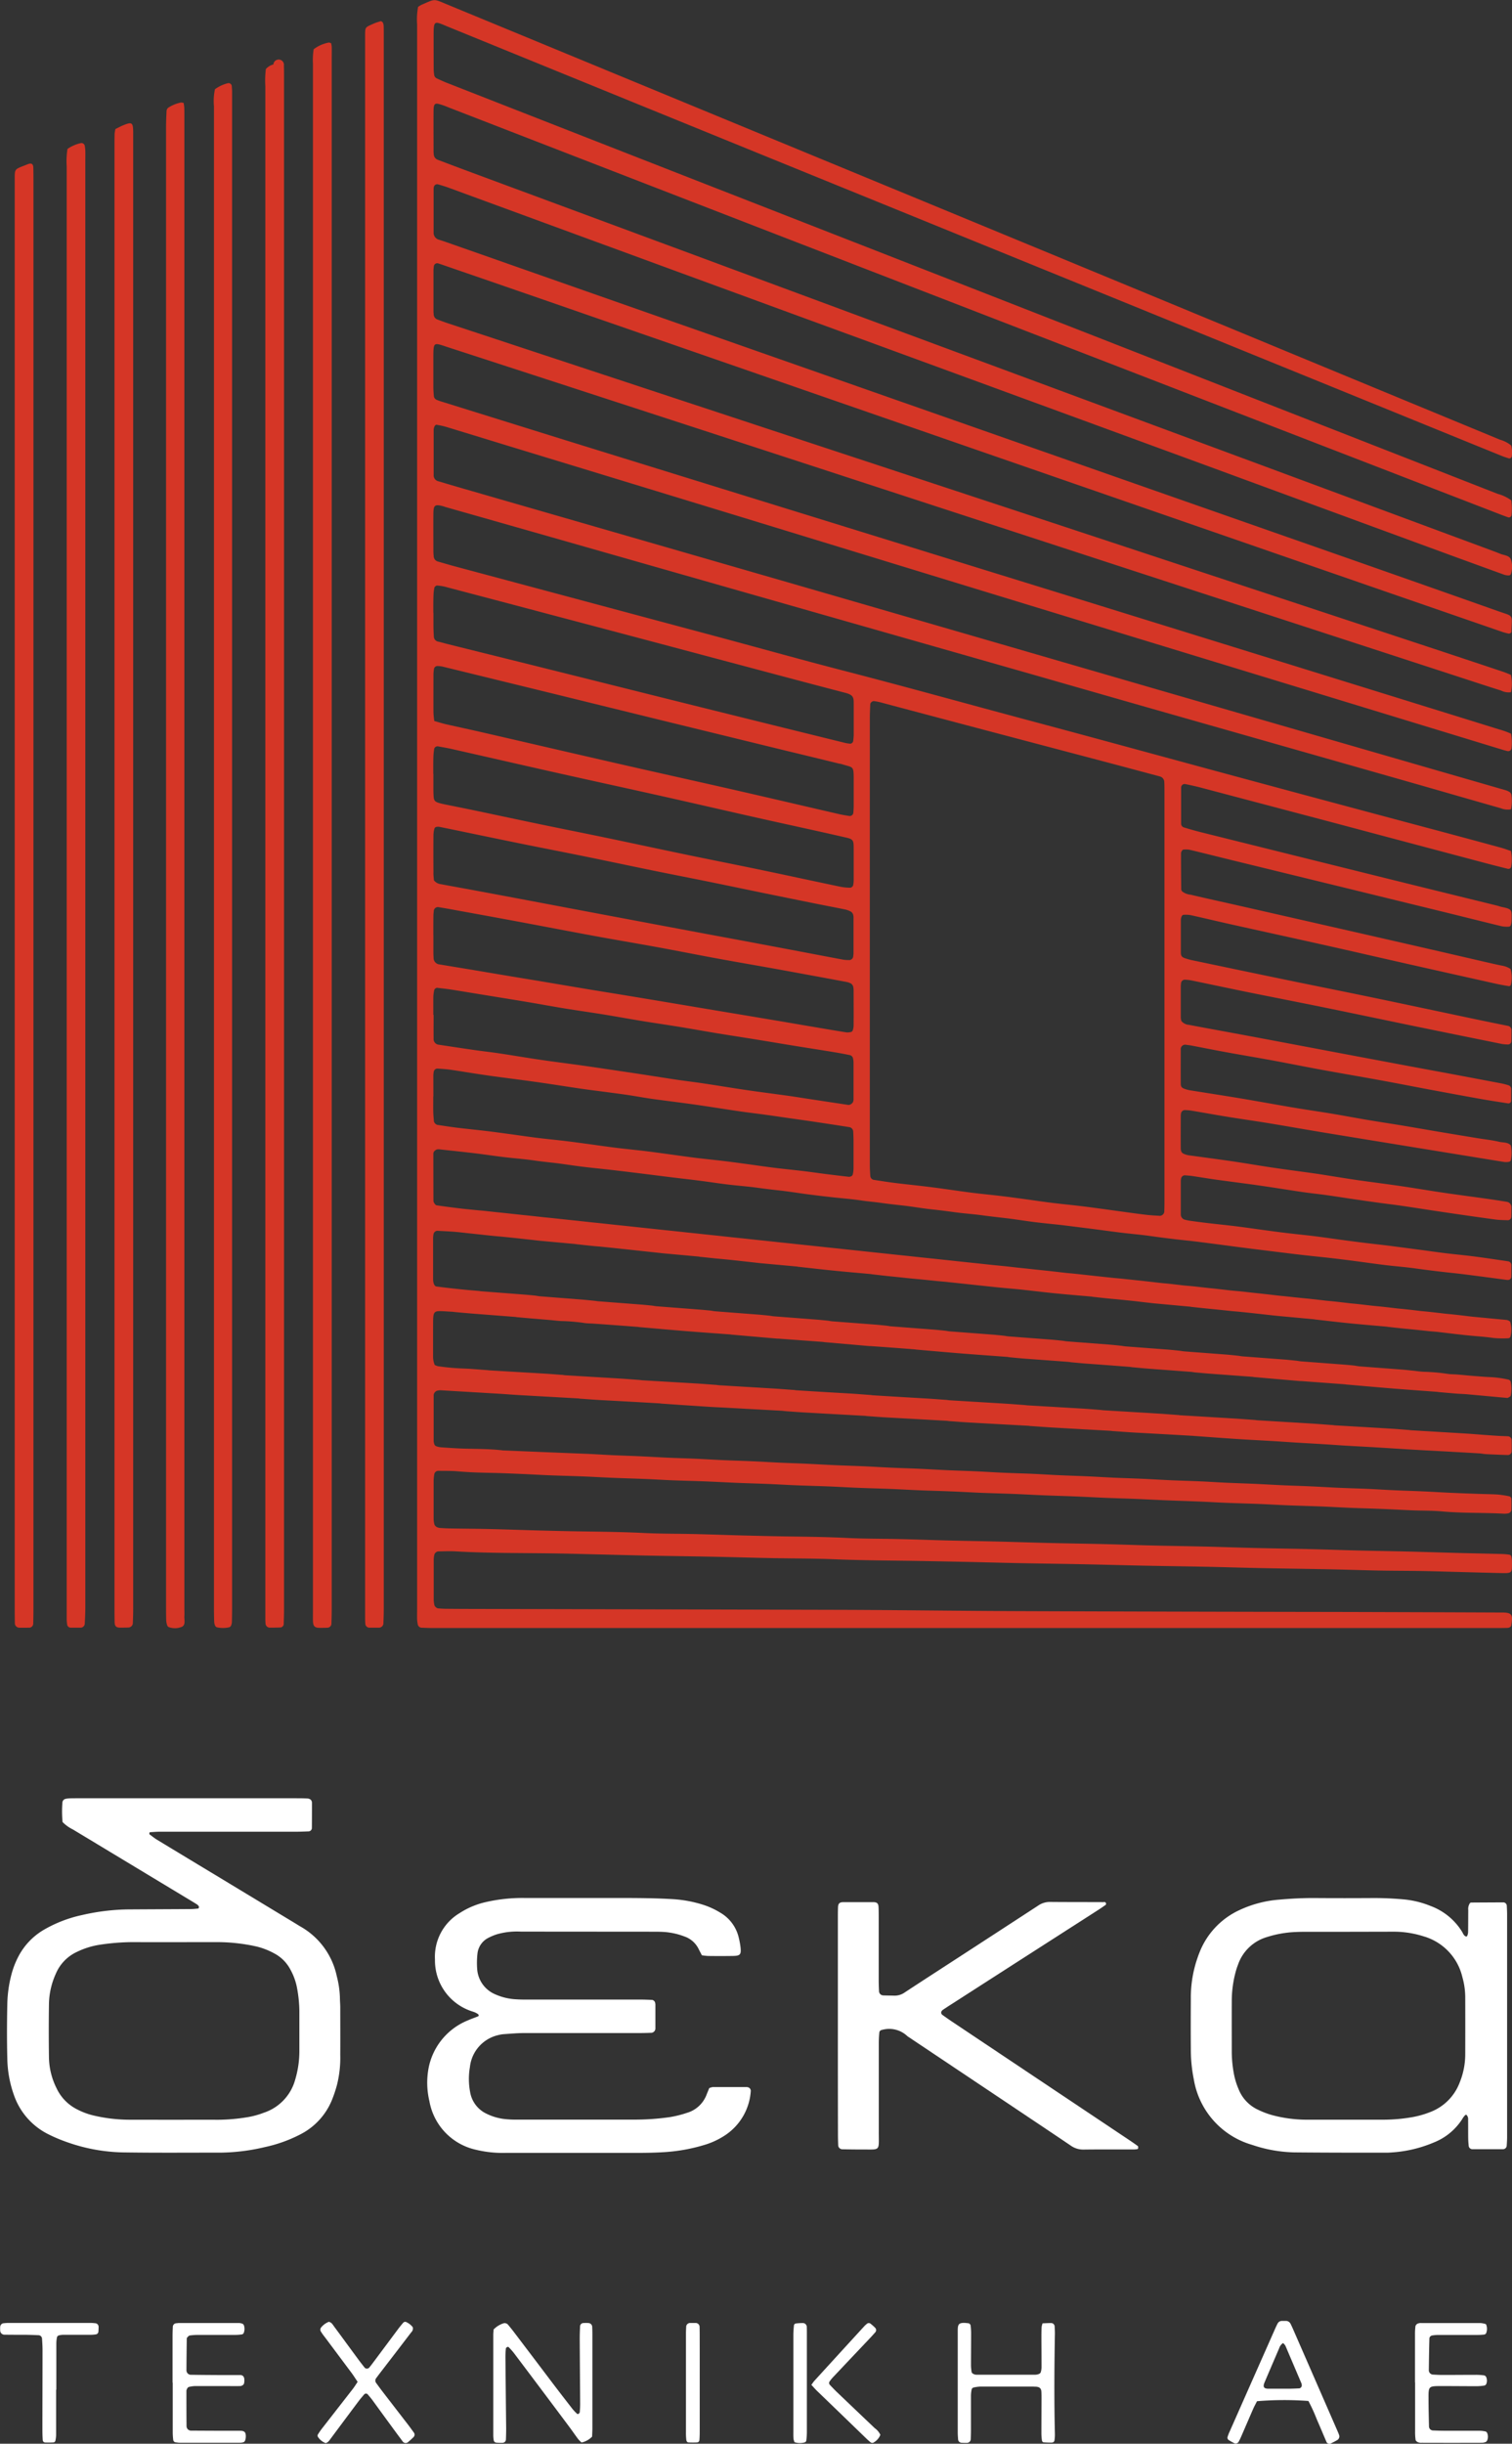 <svg xmlns="http://www.w3.org/2000/svg" width="88.522" height="142.999" viewBox="0 0 88.522 142.999">
  <rect x="0" y="0" width="88.522" height="142.999" fill="#333333" stroke="none"/>
  <g id="Group_277" data-name="Group 277" transform="translate(-1670.562 -10331.302)">
    <g id="Group_275" data-name="Group 275">
      <path id="Path_370" data-name="Path 370" d="M1696.014,10411.177a.891.891,0,0,0,.192.072,13.66,13.66,0,0,0,1.533.137c.439.016.877.059,1.316.09.048,0,.1.012.146.015l3.219.19c.341.021.682.048,1.023.074.073,0,.146.021.219.024l3.219.193c.365.023.731.054,1.1.08.073.006.145.02.219.023l3.219.19c.341.021.682.05,1.023.075.073,0,.145.02.219.024l3.219.193c.365.022.731.052,1.1.079.073,0,.145.019.219.023q1.572.1,3.146.189c.39.024.779.057,1.169.085.048,0,.1.014.146.017q1.609.1,3.219.193c.365.022.73.052,1.1.078.073.007.145.02.219.024q1.572.094,3.145.19c.39.023.78.055,1.17.083.073.006.145.018.219.022,1.073.063,2.146.125,3.219.19.341.02.682.05,1.023.076.073.006.145.02.219.023,1.048.064,2.1.125,3.145.19.39.023.78.055,1.17.084.048,0,.1.013.145.016,1.073.065,2.147.128,3.22.194.365.022.73.051,1.1.078.073,0,.145.019.218.023,1.049.064,2.1.125,3.146.191.39.023.78.055,1.17.084.073,0,.145.017.218.021,1.074.063,2.147.125,3.22.19.341.02.682.049,1.023.076.073,0,.145.019.218.022,1.073.065,2.147.127,3.22.193.365.022.73.054,1.1.081.268.019.536.038.8.055.171.01.342.012.513.022a.233.233,0,0,1,.245.218c.005.22.005.438,0,.659a.224.224,0,0,1-.242.219c-.415-.012-.83-.029-1.245-.05-.146-.008-.291-.04-.437-.048q-1.719-.1-3.439-.191c-1.049-.058-2.1-.133-3.146-.191-.634-.034-1.269-.068-1.9-.113-.951-.066-1.9-.11-2.853-.176-.659-.045-1.317-.081-1.976-.117-1.121-.062-2.242-.15-3.363-.229l-.073-.007q-1.719-.1-3.44-.193c-.39-.022-.779-.053-1.169-.08-.073,0-.146-.018-.219-.021-1.122-.064-2.244-.125-3.366-.191-.415-.023-.829-.056-1.243-.085-.073,0-.146-.016-.219-.02-1.147-.064-2.293-.125-3.44-.19-.366-.021-.731-.051-1.1-.078-.073,0-.146-.018-.219-.021q-1.721-.1-3.44-.193c-.39-.021-.78-.053-1.169-.08-.074-.006-.146-.018-.219-.021-1.147-.064-2.294-.126-3.44-.191-.366-.021-.731-.049-1.1-.075-.1-.007-.194-.023-.292-.029l-3.439-.189c-.269-.014-.537-.024-.806-.042-.512-.032-1.023-.068-1.535-.1l-1.17-.082c-.073,0-.145-.018-.219-.021q-1.719-.1-3.439-.191c-.366-.021-.731-.05-1.1-.076-.073,0-.146-.019-.219-.022l-3.439-.193c-.39-.023-.78-.056-1.17-.079q-1.683-.1-3.365-.2a.75.75,0,0,0-.288.031.347.347,0,0,0-.146.144.278.278,0,0,0-.029.142q0,1.32,0,2.64a.608.608,0,0,0,.046.213.191.191,0,0,0,.1.1,1.1,1.1,0,0,0,.284.064c.438.03.877.062,1.317.076.782.023,1.565.013,2.343.11.024,0,.049,0,.073,0q2.344.1,4.688.191c.537.022,1.074.058,1.611.083.512.024,1.025.038,1.538.061.586.027,1.171.063,1.757.089.537.023,1.075.036,1.612.061s1.073.058,1.61.082c.562.025,1.124.039,1.686.064.537.023,1.073.059,1.61.083.513.023,1.026.038,1.539.062.585.027,1.171.061,1.756.087.538.024,1.075.038,1.612.062s1.074.058,1.611.082,1.075.039,1.612.063c.561.026,1.122.06,1.683.085.538.024,1.075.038,1.612.063.562.025,1.123.061,1.684.086s1.124.038,1.685.063c.513.022,1.025.058,1.537.08.537.025,1.075.04,1.612.064.562.024,1.122.06,1.684.085.537.023,1.075.038,1.612.062.561.026,1.122.062,1.683.086s1.124.038,1.686.063c.512.022,1.024.057,1.537.081.537.023,1.074.04,1.612.063.561.025,1.122.06,1.683.085.537.024,1.075.038,1.612.063.562.024,1.122.061,1.684.085s1.124.039,1.685.063c.513.023,1.025.058,1.537.08.562.026,1.124.041,1.685.066.537.023,1.074.059,1.611.083s1.074.043,1.612.062c.391.015.782.016,1.172.041a6.135,6.135,0,0,1,.649.1.165.165,0,0,1,.134.154c.012.22.008.438,0,.657a.236.236,0,0,1-.192.19,1.381,1.381,0,0,1-.218.02c-1.22-.068-2.444-.023-3.663-.135-.584-.053-1.173-.039-1.759-.063s-1.171-.058-1.757-.082c-.611-.024-1.222-.038-1.832-.063-.586-.024-1.172-.06-1.757-.082-.635-.026-1.271-.04-1.906-.066-.561-.021-1.122-.057-1.684-.08-.635-.024-1.27-.041-1.905-.065-.562-.023-1.123-.058-1.684-.08-.586-.025-1.173-.04-1.759-.065-.635-.025-1.269-.061-1.9-.087-.561-.022-1.124-.036-1.685-.059-.635-.026-1.269-.062-1.9-.087-.586-.024-1.173-.037-1.759-.062-.61-.024-1.22-.06-1.83-.084s-1.222-.039-1.833-.062c-.585-.024-1.171-.06-1.757-.083-.61-.025-1.221-.039-1.832-.064-.586-.023-1.171-.059-1.757-.082-.635-.025-1.271-.04-1.906-.065-.561-.022-1.122-.058-1.684-.08-.634-.026-1.27-.04-1.905-.066-.561-.022-1.122-.057-1.684-.08-.586-.024-1.172-.04-1.759-.063-.634-.026-1.269-.062-1.9-.087s-1.271-.038-1.906-.063c-.537-.021-1.074-.056-1.611-.078-.61-.024-1.221-.041-1.832-.065s-1.22-.062-1.83-.085c-.635-.026-1.271-.039-1.906-.064-.537-.021-1.073-.054-1.61-.077-.562-.023-1.124-.05-1.686-.062-.684-.016-1.368-.028-2.05-.09-.389-.036-.781-.028-1.172-.033a.244.244,0,0,0-.253.216,2.952,2.952,0,0,0-.035.364q0,1.1,0,2.2a1.38,1.38,0,0,0,.047.361.3.3,0,0,0,.14.151.5.5,0,0,0,.211.053c.2.014.39.024.586.027.782.013,1.564.017,2.346.036.929.021,1.857.056,2.785.081.856.022,1.711.044,2.566.056,1.2.018,2.4.032,3.592.091,1.025.051,2.053.041,3.079.065.9.021,1.808.056,2.712.08.88.022,1.76.045,2.639.058,1.174.017,2.346.031,3.519.089,1.025.051,2.053.041,3.079.066.929.021,1.857.058,2.785.081.978.024,1.955.039,2.933.063,1.05.026,2.1.063,3.151.087,1.027.025,2.054.037,3.08.063.953.022,1.905.059,2.858.082,1.027.025,2.053.039,3.08.063.977.023,1.954.061,2.931.083,1.027.025,2.053.038,3.08.063.977.023,1.954.06,2.931.084,1,.024,2,.038,3.006.063s2,.06,3.005.085c.807.021,1.613.035,2.42.057a3.262,3.262,0,0,1,.435.042.154.154,0,0,1,.1.1,1.233,1.233,0,0,1,.036.289c0,.688.048.7-.674.683-.929-.02-1.857-.049-2.786-.072-.611-.017-1.221-.037-1.832-.047-.831-.014-1.663-.012-2.494-.027-.977-.02-1.954-.056-2.932-.075-1.319-.027-2.639-.042-3.959-.069-1.1-.021-2.2-.058-3.3-.08-1.2-.024-2.4-.039-3.593-.063-1.222-.025-2.443-.061-3.665-.085-1.2-.024-2.4-.038-3.593-.062s-2.394-.059-3.592-.084c-1.1-.022-2.2-.045-3.3-.058-1.32-.016-2.64-.031-3.959-.085-1.221-.05-2.444-.043-3.666-.067-1.149-.022-2.3-.059-3.446-.082-1.246-.024-2.493-.04-3.739-.064-1.149-.023-2.3-.056-3.445-.082-.636-.017-1.271-.034-1.907-.044-1.979-.032-3.96-.009-5.938-.121-.341-.02-.684-.006-1.026,0a.267.267,0,0,0-.251.224,1.63,1.63,0,0,0-.029.217q0,1.211,0,2.42a1.894,1.894,0,0,0,.04.289.308.308,0,0,0,.208.184c.146.011.293.023.439.024.611.007,1.222.009,1.834.01q10.707.025,21.414.052c3.423.012,6.845.062,10.267.075q9.313.035,18.628.048,4.694.012,9.387.032l.293,0c.63,0,.684.12.573.769-.006.039-.055.079-.094.1a.326.326,0,0,1-.14.032q-.33.007-.66.007h-62.191c-.244,0-.488-.01-.732-.019a.247.247,0,0,1-.2-.189,2.2,2.2,0,0,1-.038-.288c-.006-.221,0-.44,0-.66q0-46.343,0-92.685a4.071,4.071,0,0,1,.056-1.021,1.424,1.424,0,0,1,.189-.119c.844-.362.684-.368,1.512-.026q13.939,5.757,27.882,11.514,12.215,5.045,24.428,10.1,4.668,1.929,9.338,3.859a1.744,1.744,0,0,1,.649.337,1.549,1.549,0,0,1,.032.644.145.145,0,0,1-.161.111c-.139-.044-.279-.085-.413-.141q-3.765-1.529-7.527-3.063-16.311-6.636-32.62-13.272-10.748-4.375-21.493-8.758c-.891-.362-.907-.472-.907.58,0,.635,0,1.271.005,1.906a2.622,2.622,0,0,0,.027.292.271.271,0,0,0,.164.225c.2.091.4.183.6.262q7.091,2.776,14.181,5.548,10.059,3.929,20.117,7.856,13.6,5.316,27.2,10.638a2.467,2.467,0,0,1,.8.379,3.576,3.576,0,0,1,.015.866.158.158,0,0,1-.214.125c-.161-.058-.321-.116-.48-.179l-13.588-5.251q-13.793-5.332-27.585-10.666-10.14-3.923-20.275-7.851c-.16-.062-.317-.131-.48-.182-.355-.11-.486-.154-.49.327-.008.807,0,1.613,0,2.42,0,.049.008.1.011.146a.364.364,0,0,0,.255.326q.992.378,1.987.746l34.323,12.709q12.8,4.74,25.6,9.484c.091.034.182.071.272.108.221.092.53.092.626.33a1.357,1.357,0,0,1,0,.861.139.139,0,0,1-.107.076.859.859,0,0,1-.283-.04q-1.379-.5-2.752-1-8.109-2.975-16.217-5.953-12.336-4.521-24.675-9.037-9.072-3.324-18.142-6.652c-.206-.075-.417-.139-.627-.2a.2.2,0,0,0-.258.179.587.587,0,0,0-.01.072c0,.855,0,1.711,0,2.566a.418.418,0,0,0,.332.425c.115.04.232.075.347.115l8.7,3.053q11.985,4.2,23.969,8.4,10.4,3.645,20.792,7.283,4.11,1.441,8.216,2.892c.9.317.778.142.747,1.2,0,.054-.109.118-.173.1a3.565,3.565,0,0,1-.351-.093q-3.356-1.159-6.71-2.319-11.792-4.083-23.583-8.166l-24.757-8.58q-3.354-1.162-6.711-2.317c-.184-.063-.368-.129-.554-.188a.2.2,0,0,0-.252.189,2.024,2.024,0,0,0-.02.22q0,1.21,0,2.42c0,.048.01.1.011.146a.337.337,0,0,0,.253.321q.273.105.551.2,9.138,3.016,18.278,6.03,9,2.969,18,5.934,10.6,3.5,21.2,7,2.156.712,4.307,1.431c.161.054.316.122.479.186a2.334,2.334,0,0,1,.005,1.019,1,1,0,0,1-.584-.1c-.768-.238-1.532-.494-2.3-.743l-19.274-6.282q-10.644-3.473-21.288-6.947-9.393-3.062-18.789-6.116c-.831-.27-.853-.354-.856.574,0,.587,0,1.173,0,1.76,0,.172.015.342.028.513a.27.27,0,0,0,.161.228,2.787,2.787,0,0,0,.343.121q3.459,1.078,6.918,2.155,6.57,2.036,13.142,4.067,8.424,2.606,16.849,5.209,8.844,2.738,17.685,5.48,3.634,1.126,7.269,2.255a4.772,4.772,0,0,1,.7.252,2.787,2.787,0,0,1,.024.878.2.2,0,0,1-.22.142c-.095-.023-.189-.046-.282-.075l-3.849-1.174-12.178-3.718q-7.559-2.307-15.117-4.618-6.578-2.013-13.155-4.025-6.613-2.02-13.228-4.037c-1.447-.44-2.892-.886-4.339-1.326a4.938,4.938,0,0,0-.57-.125c-.031-.006-.088.046-.107.084a.5.5,0,0,0-.056.209c0,.879,0,1.76,0,2.64a.356.356,0,0,0,.285.376q.736.22,1.475.434,9.491,2.739,18.982,5.479,10.789,3.122,21.576,6.255,8.329,2.411,16.66,4.818l3.726,1.075a1.017,1.017,0,0,1,.268.108.275.275,0,0,1,.125.167,2.419,2.419,0,0,1-.021.857,1.069,1.069,0,0,1-.6-.062c-1.572-.447-3.142-.9-4.713-1.351q-6.053-1.724-12.105-3.447-5.278-1.5-10.553-3.017l-10.977-3.13q-7.635-2.178-15.269-4.356-4.081-1.165-8.164-2.324c-.047-.014-.092-.033-.139-.046-.483-.128-.567-.072-.572.424-.008.733,0,1.467,0,2.2a2.874,2.874,0,0,0,.018.292.333.333,0,0,0,.251.32c.329.094.656.191.986.28q7.774,2.083,15.549,4.165c2.4.646,4.8,1.317,7.207,1.939,3.614.934,7.208,1.936,10.814,2.9,4.43,1.183,8.851,2.4,13.278,3.593q5.582,1.506,11.167,2.993,1.626.435,3.249.878c.186.052.367.121.566.188a2.351,2.351,0,0,1,.01.948.173.173,0,0,1-.177.1c-.425-.107-.851-.213-1.275-.325q-4.562-1.211-9.123-2.425-3.783-1-7.568-2c-.306-.081-.616-.148-.926-.212a.206.206,0,0,0-.249.2q0,1.062,0,2.125a.227.227,0,0,0,.171.213c.327.1.655.194.986.277q5.573,1.389,11.147,2.771,3.09.765,6.181,1.522c.1.023.186.062.282.081.634.13.585.169.583.789a.976.976,0,0,1-.049.283.143.143,0,0,1-.107.081,1.727,1.727,0,0,1-.433-.025c-1.043-.252-2.084-.515-3.126-.771l-6.254-1.53q-3.163-.772-6.326-1.544c-.853-.209-1.7-.424-2.558-.628a1.239,1.239,0,0,0-.361-.01c-.037,0-.08.049-.1.086a.262.262,0,0,0-.042.136q0,1.062.013,2.124c0,.022.02.043.045.093a.938.938,0,0,0,.506.2c.9.213,1.808.41,2.712.615q2.391.542,4.78,1.086,2.461.56,4.923,1.122,2.388.546,4.777,1.1c.333.076.666.153,1,.222a1.326,1.326,0,0,1,.537.2,1.838,1.838,0,0,1,.019.934.134.134,0,0,1-.108.074c-.263-.043-.526-.09-.787-.148q-2.535-.565-5.069-1.136c-1.641-.37-3.281-.749-4.923-1.117-1.857-.415-3.716-.82-5.572-1.234-.762-.169-1.521-.353-2.283-.521a1.686,1.686,0,0,0-.433-.018c-.036,0-.084.05-.1.089a.559.559,0,0,0-.046.21q0,.954,0,1.905c0,.215.066.283.3.354.117.036.234.07.353.095,1.839.385,3.676.772,5.516,1.151,1.767.365,3.538.716,5.3,1.084,2.005.417,4.009.846,6.014,1.268.549.116,1.1.225,1.649.337a.254.254,0,0,1,.225.249c0,.22,0,.439-.007.658a.2.2,0,0,1-.188.186,2.651,2.651,0,0,1-.364-.03q-2.474-.5-4.946-1.007c-1.792-.368-3.582-.747-5.374-1.113-1.554-.317-3.11-.619-4.664-.934-1.075-.22-2.149-.449-3.224-.671a3.174,3.174,0,0,0-.363-.038.231.231,0,0,0-.21.165,1.946,1.946,0,0,0-.022.218q0,.916,0,1.833a1.138,1.138,0,0,0,.033.2.633.633,0,0,0,.455.229c.863.166,1.727.32,2.591.481q1.367.253,2.733.511l1.942.366q1.4.265,2.8.528,1.33.249,2.661.5l2.735.507q1.4.264,2.8.529a3.491,3.491,0,0,1,.423.109.227.227,0,0,1,.172.213c0,.244,0,.486-.005.73a.175.175,0,0,1-.159.123c-.53-.084-1.061-.162-1.589-.256-1.008-.18-2.015-.367-3.022-.554-.936-.175-1.869-.36-2.805-.531-1.2-.219-2.4-.424-3.6-.643-.935-.172-1.868-.361-2.8-.533s-1.875-.327-2.811-.5c-.648-.118-1.294-.249-1.94-.372-.1-.018-.193-.029-.29-.04a.261.261,0,0,0-.325.288c0,.66-.005,1.319,0,1.979,0,.19.057.253.245.316a1.805,1.805,0,0,0,.283.075c1.012.163,2.024.317,3.035.486s2.017.356,3.027.526c.722.122,1.447.225,2.169.344s1.44.256,2.162.378,1.445.229,2.167.35,1.442.248,2.164.369,1.444.24,2.166.358c.41.067.825.108,1.227.205.228.056.5.009.68.212a2.119,2.119,0,0,1,0,.869.148.148,0,0,1-.1.089.929.929,0,0,1-.289.011c-1.2-.193-2.408-.392-3.612-.587l-3.612-.589q-1.77-.287-3.539-.579c-1.035-.173-2.068-.356-3.1-.526-.746-.122-1.5-.227-2.242-.347s-1.491-.256-2.237-.381a3.245,3.245,0,0,0-.364-.028.231.231,0,0,0-.209.167,1.034,1.034,0,0,0-.021.145c0,.635-.006,1.271,0,1.906,0,.27.092.326.342.4a.883.883,0,0,0,.143.03c.822.113,1.645.221,2.466.34s1.638.263,2.459.384,1.644.225,2.465.342c.483.07.964.152,1.446.227.386.061.771.122,1.158.177.822.114,1.645.218,2.466.339s1.638.261,2.459.382,1.644.227,2.465.343q.617.086,1.23.188a.315.315,0,0,1,.261.309c0,.2,0,.39-.01.585a.207.207,0,0,1-.195.182c-.243-.01-.489-.008-.73-.041-.991-.134-1.981-.277-2.971-.423-.845-.124-1.688-.259-2.533-.383-.483-.07-.968-.126-1.452-.193s-.966-.137-1.449-.208-.965-.148-1.448-.216-.969-.117-1.452-.187c-.821-.12-1.64-.256-2.461-.373-.845-.122-1.693-.227-2.539-.343-.484-.068-.965-.149-1.448-.221-.144-.021-.29-.029-.436-.041a.231.231,0,0,0-.212.165,1.073,1.073,0,0,0-.022.146c0,.66,0,1.318,0,1.979a.318.318,0,0,0,.258.313,2.849,2.849,0,0,0,.286.058c.339.046.677.092,1.016.132.558.065,1.117.121,1.674.19s1.112.15,1.668.226c.436.06.871.118,1.307.17.558.067,1.117.12,1.674.19s1.112.153,1.668.228q.617.083,1.235.159c.557.067,1.115.126,1.673.2s1.113.145,1.669.219c.46.062.919.128,1.379.185.557.066,1.117.117,1.673.189.654.085,1.3.184,1.957.28a.231.231,0,0,1,.219.248c0,.219,0,.438-.007.658a.188.188,0,0,1-.183.187c-.024,0-.049,0-.073,0-.556-.074-1.112-.149-1.669-.222-.484-.062-.968-.127-1.454-.178-.752-.078-1.5-.172-2.252-.275-.58-.081-1.166-.123-1.747-.194s-1.161-.155-1.742-.231q-.69-.092-1.381-.172c-.558-.064-1.117-.118-1.674-.182-.485-.055-.97-.116-1.454-.175-.7-.087-1.405-.173-2.107-.263-.581-.074-1.162-.154-1.743-.229-.508-.064-1.016-.135-1.526-.187-.729-.075-1.455-.167-2.18-.269-.58-.081-1.165-.126-1.747-.2s-1.161-.153-1.742-.228q-.8-.1-1.6-.2c-.558-.063-1.118-.114-1.675-.184s-1.111-.164-1.668-.228c-.437-.05-.873-.1-1.309-.157-.579-.083-1.166-.116-1.746-.2-.412-.056-.823-.109-1.236-.152-.582-.061-1.16-.168-1.742-.232-.412-.046-.824-.09-1.236-.149-.386-.055-.775-.084-1.162-.142-.579-.087-1.165-.128-1.747-.194q-.691-.076-1.382-.166c-.58-.077-1.159-.173-1.741-.235q-.582-.063-1.163-.143c-.58-.082-1.165-.123-1.747-.192-.557-.067-1.112-.153-1.669-.225-.532-.068-1.066-.128-1.6-.193-.678-.083-1.356-.171-2.034-.254-.509-.062-1.018-.125-1.527-.183-.582-.067-1.166-.122-1.747-.194s-1.16-.169-1.742-.233c-.364-.04-.727-.08-1.09-.133-.579-.083-1.165-.124-1.747-.194-.557-.067-1.112-.153-1.669-.22-.679-.081-1.359-.152-2.038-.226a.565.565,0,0,0-.218,0,.4.4,0,0,0-.163.126.233.233,0,0,0-.037.14q0,1.355.005,2.712a.266.266,0,0,0,.034.14c.039.057.089.14.144.148.434.066.87.122,1.306.175.315.039.631.07.946.1.17.019.341.03.511.047.267.028.534.06.8.087.2.021.389.039.584.061l.8.087c.195.021.389.039.583.06l.8.088c.194.02.389.037.583.059l.8.086c.194.021.389.04.583.061l.8.087.584.06.8.087c.195.021.389.039.583.061.267.027.534.058.8.086l.583.061.8.086c.194.021.389.04.583.061.267.027.534.057.8.086l.583.061.8.086c.2.021.389.04.583.061l.8.087.583.06.8.087c.194.021.389.039.583.061.267.027.534.057.8.086l.583.06c.267.029.533.059.8.086.2.021.389.04.583.062.267.027.534.058.8.086l.583.06.8.086c.194.021.389.04.583.062l.8.086.583.061.8.086.583.061.8.086.583.061.8.085.583.063.8.085.583.061c.267.029.533.059.8.086.219.022.438.042.657.065.242.025.485.054.727.081l.583.061c.267.029.534.059.8.086.194.021.389.04.583.062l.873.1c.17.019.341.031.511.049.267.027.534.058.8.086l.51.057.946.1c.17.018.341.031.511.048l.8.085c.194.021.389.04.583.063.291.032.582.066.873.1.17.019.341.031.511.049.291.032.582.066.873.1.194.02.389.033.584.054.242.025.485.054.727.081.194.021.389.04.583.061.291.032.582.067.873.1.2.021.39.034.584.054.243.025.485.054.728.081.194.021.388.04.583.063.291.031.582.065.873.1.145.016.291.029.437.044.316.034.631.068.946.1.171.019.341.032.511.051.291.03.582.065.873.1.17.018.341.032.511.05.291.031.582.065.873.1.17.02.341.032.511.051l.873.1.51.05c.291.031.582.065.873.1.171.02.341.032.511.052.291.03.582.064.873.1.17.018.341.032.511.05.291.031.582.065.873.1.17.02.341.033.511.052.291.03.582.063.873.1.121.014.242.029.364.041l1.9.181a.4.4,0,0,1,.14.038c.042.021.1.052.109.09a1.582,1.582,0,0,1,.008.863.144.144,0,0,1-.109.083,5.822,5.822,0,0,1-.876-.014c-.412-.06-.825-.09-1.238-.127-.681-.061-1.359-.151-2.038-.228-.17-.019-.341-.028-.511-.046l-.874-.092c-.194-.021-.389-.036-.584-.056-.291-.03-.582-.062-.873-.095-.049,0-.1-.016-.145-.02-.706-.063-1.412-.121-2.116-.191-.68-.067-1.359-.148-2.038-.225-.049-.006-.1-.018-.145-.021l-2.043-.188c-.194-.019-.388-.041-.583-.063-.218-.023-.436-.05-.655-.073-.315-.035-.631-.069-.946-.1-.17-.018-.341-.03-.511-.047l-.874-.091c-.194-.021-.389-.037-.583-.058q-.438-.044-.874-.093c-.049,0-.1-.016-.145-.02l-2.043-.188c-.194-.018-.388-.043-.582-.064s-.388-.047-.582-.068q-.51-.056-1.02-.105c-.17-.019-.341-.029-.511-.047-.291-.029-.582-.062-.873-.094-.049,0-.1-.016-.145-.021-.706-.063-1.412-.12-2.116-.19-.68-.068-1.359-.151-2.039-.225-.218-.023-.437-.04-.656-.061s-.438-.04-.657-.062l-.8-.084-.728-.078-.583-.063-.946-.1c-.17-.018-.341-.03-.511-.047-.291-.029-.583-.061-.874-.089-.219-.022-.438-.04-.657-.062-.243-.024-.485-.051-.728-.077l-.656-.066-.873-.1c-.049-.006-.1-.016-.146-.02-.68-.063-1.362-.119-2.042-.188-.705-.069-1.408-.151-2.112-.229-.048,0-.1-.016-.145-.021l-2.042-.187c-.195-.018-.389-.042-.583-.064l-.655-.072c-.315-.035-.631-.069-.946-.1-.17-.018-.341-.029-.511-.047l-.874-.092c-.049,0-.1-.016-.145-.021l-2.042-.187c-.195-.02-.389-.042-.583-.063l-.728-.078-.8-.087-.51-.054c-.34-.035-.68-.072-1.02-.105-.17-.018-.341-.028-.511-.046-.291-.029-.582-.062-.873-.094-.049,0-.1-.016-.146-.02l-2.042-.187c-.195-.019-.388-.044-.582-.065l-.656-.072c-.291-.031-.582-.062-.874-.091-.218-.022-.438-.038-.656-.061-.243-.023-.486-.051-.729-.077-.194-.021-.388-.043-.582-.062-.316-.034-.631-.073-.947-.1-.341-.027-.683-.04-1.024-.059a.252.252,0,0,0-.2.185,1.744,1.744,0,0,0-.026.218c0,.806,0,1.613,0,2.419a.839.839,0,0,0,.044.287c.022.061.085.143.138.149.484.065.969.118,1.455.169.339.036.68.063,1.021.093.048,0,.1.015.145.019l2.484.191c.219.017.438.037.657.06.1.009.193.034.29.042.8.064,1.607.125,2.41.189.268.021.535.049.8.076.073.007.145.022.218.028l2.483.191c.22.017.438.039.657.061.1.011.193.034.29.041.828.065,1.656.127,2.484.192.219.017.438.038.657.06.1.011.193.034.29.041.828.065,1.656.128,2.484.192.219.017.438.039.656.062.1.011.193.033.291.04.828.065,1.656.127,2.484.192.219.017.437.039.656.062.1.011.193.033.29.041.828.064,1.656.125,2.484.19.219.017.438.039.657.062.1.011.193.033.29.04.828.065,1.656.127,2.484.191.219.017.438.04.656.063.1.01.193.032.291.041.827.063,1.656.125,2.484.189.219.017.437.039.656.063.1.01.193.032.29.041l2.484.189c.219.018.438.04.657.063.1.011.193.032.29.04l2.484.19c.219.018.438.041.656.064.1.01.193.031.291.04l2.484.188c.219.018.437.04.656.064.1.01.193.032.29.039.828.064,1.656.126,2.484.189.219.018.438.041.657.065.1.01.193.032.29.039l2.484.189c.219.018.438.042.656.065.1.01.193.032.291.039l2.484.188c.195.016.389.032.583.054.122.013.242.041.363.051.828.064,1.656.125,2.484.189.219.018.438.043.656.065.2.02.389.052.584.06a11.355,11.355,0,0,1,1.386.119c.192.032.39.026.585.042.316.025.632.059.949.083s.633.055.95.067a6.182,6.182,0,0,1,1.088.145.187.187,0,0,1,.151.142,2.009,2.009,0,0,1,0,.8c-.012.051-.1.087-.161.124a.125.125,0,0,1-.072.008l-2.334-.214c-.2-.017-.391-.021-.586-.035-.34-.027-.681-.058-1.021-.088-.049,0-.1-.015-.146-.018-.852-.064-1.7-.124-2.557-.192-.9-.073-1.8-.154-2.7-.232-.049,0-.1-.014-.145-.018l-2.558-.189c-.025,0-.049,0-.073,0q-1.314-.113-2.628-.229c-.048,0-.1-.015-.145-.019q-1.28-.094-2.558-.189c-.268-.021-.535-.046-.8-.07-.073-.007-.145-.023-.218-.03-.852-.064-1.705-.127-2.557-.192-.292-.022-.584-.052-.875-.079-.049,0-.1-.016-.146-.02q-1.278-.1-2.557-.193c-.292-.022-.584-.05-.876-.077-.073-.007-.145-.023-.218-.028l-2.558-.189c-.267-.021-.535-.047-.8-.073-.073-.006-.145-.023-.218-.029-.853-.063-1.7-.123-2.558-.19-.9-.072-1.8-.153-2.7-.231-.049,0-.1-.014-.146-.018q-1.278-.1-2.558-.19c-.024,0-.049,0-.073,0l-2.627-.229c-.049-.006-.1-.016-.146-.019l-2.557-.189-.074,0-2.627-.23c-.049,0-.1-.014-.145-.017-.853-.064-1.706-.123-2.558-.192-.9-.072-1.8-.154-2.7-.232-.048,0-.1-.014-.145-.017q-1.28-.1-2.558-.189c-.2-.015-.393-.01-.585-.042a10.949,10.949,0,0,0-1.314-.11c-.219-.009-.438-.039-.657-.059l-.949-.08c-.316-.026-.632-.055-.948-.083-.049,0-.1-.015-.146-.019l-2.41-.187c-.366-.029-.73-.062-1.095-.095-.073-.007-.146-.02-.219-.023-1.161-.058-1.084-.188-1.092.989q0,.807,0,1.613A1.252,1.252,0,0,0,1696.014,10411.177Zm25.473-24.9v9.165q0,2.016,0,4.032c0,.22.015.438.028.657a.257.257,0,0,0,.18.209c.41.063.819.129,1.23.181.557.07,1.116.126,1.673.192.412.049.824.1,1.235.16.556.075,1.111.16,1.668.229s1.116.122,1.673.188c.437.052.872.111,1.307.17.556.076,1.112.16,1.669.229s1.116.122,1.673.188c.436.052.872.112,1.307.171l1.668.229c.314.042.629.086.944.12.218.023.438.036.658.047a.273.273,0,0,0,.327-.295c.008-.2.01-.392.01-.587q0-11.953,0-23.9c0-.2,0-.392-.01-.587a.344.344,0,0,0-.24-.331c-.093-.029-.189-.051-.283-.077-.848-.226-1.7-.455-2.545-.68l-7.428-1.961q-3.076-.814-6.152-1.633a3.407,3.407,0,0,0-.359-.065.231.231,0,0,0-.207.167c-.011.269-.025.537-.025.8Q1721.487,10379.79,1721.487,10386.278Zm-25.553,9.186h-.007c0,.293-.005.587,0,.88.005.2.024.39.04.584a.307.307,0,0,0,.195.2c.386.057.772.118,1.159.166.557.068,1.116.122,1.674.188.436.052.871.111,1.306.171.556.074,1.112.158,1.668.228s1.116.122,1.674.189c.436.052.871.112,1.306.171.557.075,1.112.157,1.669.226s1.116.123,1.673.189c.436.052.871.112,1.306.172.557.075,1.112.157,1.669.226s1.116.123,1.673.19c.436.052.871.111,1.307.171.556.075,1.111.158,1.668.227s1.116.122,1.673.189c.436.052.871.116,1.307.172q.69.086,1.381.166a.277.277,0,0,0,.07-.016.181.181,0,0,0,.149-.144,1.688,1.688,0,0,0,.039-.361c0-.514,0-1.027,0-1.54,0-.2-.008-.391-.018-.585a.273.273,0,0,0-.217-.261q-.977-.154-1.953-.3c-.531-.08-1.063-.153-1.594-.229-.483-.069-.966-.142-1.45-.208s-.968-.121-1.451-.192c-.845-.123-1.688-.261-2.533-.382s-1.694-.222-2.54-.339c-.483-.068-.963-.158-1.445-.231-.435-.064-.871-.119-1.306-.178-.484-.064-.969-.122-1.452-.193-.844-.123-1.687-.26-2.533-.38s-1.693-.225-2.539-.34c-.387-.052-.773-.111-1.158-.17-.483-.074-.964-.156-1.447-.224-.241-.033-.486-.046-.73-.064a.229.229,0,0,0-.209.171,1.767,1.767,0,0,0-.026.218C1695.933,10394.633,1695.934,10395.049,1695.934,10395.464Zm0-4.772h.014c0,.464-.006.928,0,1.391a.332.332,0,0,0,.3.354c.7.105,1.4.213,2.1.313.483.069.968.122,1.45.194.819.123,1.636.263,2.456.383s1.643.22,2.464.337c.989.141,1.977.29,2.965.437.41.062.819.126,1.229.189.482.075.963.152,1.446.221s.967.125,1.449.2c.819.122,1.637.26,2.457.38s1.642.223,2.463.338c.386.054.771.118,1.156.176q1.156.176,2.314.35a.233.233,0,0,0,.142-.016.372.372,0,0,0,.157-.134.457.457,0,0,0,.037-.214q0-1.062,0-2.124a1.125,1.125,0,0,0-.027-.216.245.245,0,0,0-.186-.205c-.334-.07-.669-.131-1.006-.186-.745-.122-1.492-.237-2.237-.358-.77-.125-1.539-.256-2.309-.38-.722-.117-1.445-.227-2.166-.345-.745-.123-1.489-.258-2.234-.38s-1.494-.229-2.239-.351-1.489-.259-2.235-.38-1.494-.225-2.24-.346-1.488-.26-2.233-.385c-.842-.141-1.684-.274-2.526-.413-.649-.105-1.3-.215-1.948-.316-.264-.041-.532-.066-.8-.1a.212.212,0,0,0-.162.128,2.6,2.6,0,0,0-.052.358C1695.927,10389.959,1695.931,10390.325,1695.931,10390.691Zm.036-7.87a.615.615,0,0,0,.4.22c.6.113,1.2.22,1.8.331q1.367.253,2.732.51t2.732.516l2.8.527,2.661.5q1.4.262,2.8.525c.911.17,1.822.337,2.733.508s1.821.343,2.731.515c.862.163,1.724.329,2.587.489a2.516,2.516,0,0,0,.365.02.247.247,0,0,0,.2-.184c.007-.073.021-.146.021-.219q0-1.027,0-2.052a.6.6,0,0,0-.026-.217.332.332,0,0,0-.129-.163,1.358,1.358,0,0,0-.341-.126c-.549-.112-1.1-.217-1.65-.327q-1.578-.319-3.154-.641c-1.074-.22-2.148-.447-3.223-.665s-2.153-.426-3.227-.646c-1.314-.269-2.625-.548-3.939-.816s-2.631-.521-3.944-.789c-1.529-.312-3.056-.632-4.584-.945a.519.519,0,0,0-.216,0,.158.158,0,0,0-.1.088,1.514,1.514,0,0,0-.06.357q-.009,1.1,0,2.2C1695.931,10382.506,1695.956,10382.675,1695.967,10382.821Zm-.035,3.2h0c0,.341,0,.683,0,1.024,0,.1.005.2.012.293a.38.38,0,0,0,.35.4c.649.109,1.3.214,1.948.322.769.129,1.538.26,2.307.388.7.116,1.4.229,2.092.347.77.129,1.538.261,2.308.389.721.12,1.444.234,2.165.353q1.047.173,2.093.347l2.308.387q1.046.176,2.092.349l2.308.387c.721.121,1.441.246,2.162.368.673.114,1.346.229,2.02.337a.844.844,0,0,0,.287-.021.161.161,0,0,0,.1-.093.973.973,0,0,0,.051-.282c.005-.685,0-1.368,0-2.053a1.137,1.137,0,0,0-.023-.217.3.3,0,0,0-.18-.214.916.916,0,0,0-.207-.068q-1.977-.368-3.955-.729c-1.2-.217-2.4-.42-3.6-.641s-2.394-.459-3.592-.678-2.4-.419-3.6-.64c-1.462-.269-2.921-.552-4.382-.824-1.318-.246-2.637-.485-3.956-.726-.263-.049-.528-.093-.792-.137a.244.244,0,0,0-.295.243c-.007.073-.018.146-.019.218C1695.931,10385.24,1695.932,10385.631,1695.932,10386.022Zm0-9.437h0c0,.268,0,.537,0,.8,0,.171,0,.343.014.514.014.253.075.322.342.4.117.033.237.059.356.083.573.117,1.147.229,1.72.35,1.287.27,2.574.547,3.862.814s2.58.522,3.868.791c1.527.318,3.051.648,4.578.965s3.058.618,4.585.937c1.5.313,3,.639,4.505.954a3.046,3.046,0,0,0,.58.056.212.212,0,0,0,.159-.122,1.358,1.358,0,0,0,.038-.361c0-.538,0-1.074,0-1.611,0-.788.032-.731-.731-.905-1.615-.37-3.236-.716-4.853-1.079-1.854-.417-3.706-.846-5.56-1.262-2.069-.463-4.141-.912-6.21-1.376s-4.135-.939-6.2-1.406c-.261-.059-.525-.1-.789-.151a.207.207,0,0,0-.219.149c-.017.144-.04.29-.043.435C1695.924,10375.9,1695.928,10376.243,1695.928,10376.585Zm.061-3.088c.265.074.473.141.685.189.713.162,1.429.313,2.141.478,2.684.616,5.366,1.241,8.051,1.854,2.257.516,4.518,1.015,6.775,1.529,2.02.461,4.036.935,6.055,1.4.19.044.383.072.576.105a.212.212,0,0,0,.244-.207c.01-.122.019-.243.02-.364,0-.514,0-1.026,0-1.539,0-.867-.017-.7-.718-.929-.047-.015-.1-.016-.144-.027q-1.635-.4-3.268-.794l-6.959-1.7-6.32-1.552q-3.336-.817-6.675-1.633a1.908,1.908,0,0,0-.29-.031.207.207,0,0,0-.2.175,2.38,2.38,0,0,0-.03.291c0,.757-.005,1.514,0,2.271A4.792,4.792,0,0,0,1695.989,10373.5Zm-.058-6.336h0c0,.244,0,.488,0,.732,0,.22.01.439.024.658a.309.309,0,0,0,.263.3c.19.044.377.1.566.147q2.164.539,4.329,1.075,3.688.92,7.378,1.843,3.439.858,6.881,1.71,2.343.58,4.685,1.156a2.361,2.361,0,0,0,.287.041.2.2,0,0,0,.157-.13,3.467,3.467,0,0,0,.036-.362c0-.611,0-1.221,0-1.832,0-.382-.012-.527-.5-.655-2.547-.663-5.089-1.348-7.633-2.022q-4.875-1.3-9.752-2.588-3.039-.806-6.08-1.606a3.173,3.173,0,0,0-.432-.063c-.048-.006-.147.08-.155.132a2.8,2.8,0,0,0-.047.36C1695.927,10366.428,1695.931,10366.795,1695.931,10367.161Z" fill="#d53626"/>
      <path id="Path_371" data-name="Path 371" d="M1692.868,10332.536c.043.034.1.056.112.094a.566.566,0,0,1,.046.211c.007.22.005.44.005.66q0,45.971,0,91.941c0,.293-.011.585-.023.878a.266.266,0,0,1-.246.229c-.195,0-.391,0-.586,0a.242.242,0,0,1-.227-.24c-.007-.1-.011-.194-.012-.293,0-.22,0-.439,0-.659V10334c0-.2,0-.391,0-.587,0-.56,0-.5.521-.738C1692.589,10332.618,1692.733,10332.582,1692.868,10332.536Z" fill="#d53626"/>
      <path id="Path_372" data-name="Path 372" d="M1688.926,10334.184a2.092,2.092,0,0,1,.879-.39c.04-.01.089.021.142.035a1.433,1.433,0,0,1,.036.21c.006.22,0,.439,0,.659q0,45.375,0,90.75c0,.293-.008.586-.017.878a.24.24,0,0,1-.242.225c-.146.006-.293.009-.44.007-.3,0-.386-.089-.4-.4-.005-.2,0-.391,0-.586q0-45.265,0-90.53A4.045,4.045,0,0,1,1688.926,10334.184Z" fill="#d53626"/>
      <path id="Path_373" data-name="Path 373" d="M1686.126,10335.344a.858.858,0,0,1,.443-.27.309.309,0,1,1,.614.066c.008.244.008.488.008.732q0,44.793,0,89.585c0,.293-.01.586-.018.879a.216.216,0,0,1-.18.2c-.219.008-.438.014-.657.011a.254.254,0,0,1-.229-.244c-.005-.072-.01-.146-.011-.219,0-.22,0-.44,0-.66q0-44.534,0-89.071A5.533,5.533,0,0,1,1686.126,10335.344Z" fill="#d53626"/>
      <path id="Path_374" data-name="Path 374" d="M1677.32,10338.852c.145-.069.274-.14.409-.2.565-.234.624-.2.631.4,0,.172,0,.343,0,.514q0,42.93,0,85.86c0,.293-.01.585-.022.879a.27.27,0,0,1-.241.234c-.171.006-.342.01-.513.007-.22,0-.305-.089-.311-.313-.007-.293-.008-.586-.008-.88v-85.494c0-.244,0-.489.007-.733A1.973,1.973,0,0,1,1677.32,10338.852Z" fill="#d53626"/>
      <path id="Path_375" data-name="Path 375" d="M1674.513,10340.017a2.172,2.172,0,0,1,.8-.344.2.2,0,0,1,.211.157,2.6,2.6,0,0,1,.033.29c.006.22,0,.439,0,.66q0,42.294,0,84.593c0,.316-.016.633-.033.95a.247.247,0,0,1-.245.226c-.195,0-.391,0-.586,0a.218.218,0,0,1-.2-.18c-.01-.1-.024-.194-.026-.291,0-.221,0-.44,0-.66q0-42.186,0-84.373A4.58,4.58,0,0,1,1674.513,10340.017Z" fill="#d53626"/>
      <path id="Path_376" data-name="Path 376" d="M1672.52,10383.713q0,20.859,0,41.72c0,.293-.005.586-.013.879a.24.24,0,0,1-.231.238c-.2,0-.391.006-.586,0a.264.264,0,0,1-.258-.292c-.007-.294-.008-.587-.008-.88v-83c0-.122,0-.245,0-.367.008-.895-.087-.756.748-1.094.23-.093.335-.032.341.2.007.269.008.538.008.806Z" fill="#d53626"/>
      <path id="Path_377" data-name="Path 377" d="M1683.147,10336.524a2.128,2.128,0,0,1,.738-.348.189.189,0,0,1,.247.186c.008.1.017.193.018.292,0,.22,0,.439,0,.66v88.03q0,.439-.012.879a.569.569,0,0,1-.051.211.183.183,0,0,1-.106.092,1.656,1.656,0,0,1-.726,0,.181.181,0,0,1-.1-.1.568.568,0,0,1-.052-.211c-.01-.268-.014-.537-.014-.806q0-43.942,0-87.884A3.277,3.277,0,0,1,1683.147,10336.524Z" fill="#d53626"/>
      <path id="Path_378" data-name="Path 378" d="M1681.311,10337.324a2.226,2.226,0,0,1,.04.278c.007.221.005.44.005.66v87.167c0,.146.009.293,0,.439-.016.213.084.482-.12.619a1.058,1.058,0,0,1-.781.033.169.169,0,0,1-.1-.1,1.026,1.026,0,0,1-.061-.283c-.01-.293-.01-.586-.01-.88v-48.385q0-19.061,0-38.122c0-.317.014-.634.029-.951a.273.273,0,0,1,.159-.231,2.143,2.143,0,0,1,.677-.265A.6.6,0,0,1,1681.311,10337.324Z" fill="#d53626"/>
    </g>
    <g id="Group_276" data-name="Group 276">
      <path id="Path_379" data-name="Path 379" d="M1674.224,10437.921a6.779,6.779,0,0,1-.008-1.149.244.244,0,0,1,.178-.205,1.638,1.638,0,0,1,.216-.03c.171-.006.342-.006.514-.006h12.757c.22,0,.44,0,.659.012.184.008.285.1.286.262,0,.488,0,.977-.005,1.464a.2.2,0,0,1-.178.2c-.244.009-.488.02-.732.02l-7.992,0c-.194,0-.389.018-.583.03-.011,0-.024.038-.028.061s0,.054.008.063c.136.1.269.209.413.3q1.85,1.121,3.7,2.236l4.452,2.692c.1.063.207.13.313.19a4.365,4.365,0,0,1,2.086,2.885,5.6,5.6,0,0,1,.182,1.229c0,.2.02.39.021.586,0,.928.006,1.857,0,2.785a6.573,6.573,0,0,1-.188,1.744,7.6,7.6,0,0,1-.3.9,3.918,3.918,0,0,1-1.848,2.009,8.253,8.253,0,0,1-2.062.741,11.771,11.771,0,0,1-2.539.327c-1.931,0-3.861.017-5.791-.013a10.356,10.356,0,0,1-3.232-.587,9.176,9.176,0,0,1-1.146-.482,4.024,4.024,0,0,1-1.988-2.253,6.706,6.706,0,0,1-.4-2.227c-.026-1.025-.021-2.052,0-3.078a7.349,7.349,0,0,1,.25-1.811,4.956,4.956,0,0,1,.365-.957,3.9,3.9,0,0,1,1.532-1.635,7.624,7.624,0,0,1,2.247-.862,12.594,12.594,0,0,1,2.614-.325c1.246-.009,2.492-.012,3.739-.021.145,0,.291-.018.436-.031.013,0,.026-.038.031-.061a.091.091,0,0,0,0-.065.359.359,0,0,0-.093-.106c-.164-.105-.332-.205-.5-.306q-3.389-2.045-6.777-4.088A2.164,2.164,0,0,1,1674.224,10437.921Zm6.487,17.425c.855,0,1.71-.007,2.565,0a11.033,11.033,0,0,0,1.822-.16,4.928,4.928,0,0,0,.915-.255,2.821,2.821,0,0,0,1.834-1.944,5.808,5.808,0,0,0,.242-1.661c0-.781,0-1.563,0-2.344a7.811,7.811,0,0,0-.13-1.312,3.542,3.542,0,0,0-.388-1.1,2.254,2.254,0,0,0-.969-.969,4.239,4.239,0,0,0-1.021-.395,10.57,10.57,0,0,0-2.324-.256c-1.661,0-3.322.006-4.983,0a13.245,13.245,0,0,0-1.824.146,4.675,4.675,0,0,0-1.394.43,2.458,2.458,0,0,0-1.234,1.294,4.448,4.448,0,0,0-.393,1.7q-.024,1.61,0,3.223a4.172,4.172,0,0,0,.447,1.762,2.631,2.631,0,0,0,1.206,1.234,4.177,4.177,0,0,0,.887.339,9.284,9.284,0,0,0,2.176.265Z" fill="#fff"/>
      <path id="Path_380" data-name="Path 380" d="M1756.628,10442.657a.231.231,0,0,1,.066-.023q.951-.006,1.9-.01a.21.21,0,0,1,.185.191c.008.17.018.341.018.512q0,6.521,0,13.045c0,.17-.013.341-.024.511a.218.218,0,0,1-.2.183q-.915,0-1.831,0a.216.216,0,0,1-.193-.188c-.013-.145-.027-.291-.029-.437-.005-.366,0-.733-.005-1.1a.35.35,0,0,0-.081-.266c-.049-.049-.1-.014-.214.149-.027.04-.051.083-.078.124a3.5,3.5,0,0,1-1.623,1.321,7.561,7.561,0,0,1-2.482.588c-.1.006-.2.015-.293.014-1.808,0-3.616,0-5.424-.018a8.182,8.182,0,0,1-2.443-.437,4.809,4.809,0,0,1-3.423-3.842,8.768,8.768,0,0,1-.173-1.746c-.008-.978-.006-1.954,0-2.932a7.111,7.111,0,0,1,.328-2.238c.054-.161.107-.323.171-.482a4.556,4.556,0,0,1,2.345-2.5,6.718,6.718,0,0,1,2.325-.612c.705-.062,1.413-.1,2.122-.094,1.149.009,2.3.007,3.445,0,.588,0,1.173.029,1.757.082a5.536,5.536,0,0,1,1.557.388,3.646,3.646,0,0,1,1.833,1.508c.06.1.094.226.221.269.02.007.062,0,.067-.015a.624.624,0,0,0,.061-.206c.008-.439.006-.88.01-1.318A.612.612,0,0,1,1756.628,10442.657Zm-7.231,1.688v0h-2.2c-.269,0-.538,0-.806.014a6.336,6.336,0,0,0-1.653.294,2.548,2.548,0,0,0-1.689,1.6c-.043.114-.084.229-.118.346a6.543,6.543,0,0,0-.253,1.808c-.005,1,0,2,0,3a7.025,7.025,0,0,0,.151,1.381,4.186,4.186,0,0,0,.247.764,2.229,2.229,0,0,0,1.126,1.2,5.011,5.011,0,0,0,.817.315,7.88,7.88,0,0,0,2.173.274c1.465,0,2.931,0,4.4,0a9.9,9.9,0,0,0,1.675-.153,5.389,5.389,0,0,0,.984-.277,2.968,2.968,0,0,0,1.77-1.747,4.359,4.359,0,0,0,.325-1.642q.006-1.685,0-3.37a4.353,4.353,0,0,0-.168-1.156,3.258,3.258,0,0,0-2.264-2.383,5.772,5.772,0,0,0-1.728-.274Z" fill="#fff"/>
      <path id="Path_381" data-name="Path 381" d="M1712.085,10453.493a.822.822,0,0,1,.214-.062c.659,0,1.319,0,1.979,0,.024,0,.048.009.072.012a.22.22,0,0,1,.168.2,3.363,3.363,0,0,1-1.468,2.585,4.507,4.507,0,0,1-1.254.591,10.287,10.287,0,0,1-2.448.426c-.464.028-.929.036-1.393.037q-3.886,0-7.773,0a6.643,6.643,0,0,1-1.744-.18,3.54,3.54,0,0,1-2.735-2.842,4.632,4.632,0,0,1-.044-1.964,3.789,3.789,0,0,1,2.292-2.766c.2-.089.408-.16.611-.242a.057.057,0,0,0,.026-.05.1.1,0,0,0-.029-.065.972.972,0,0,0-.187-.11c-.112-.046-.232-.075-.344-.122a3.125,3.125,0,0,1-2-2.973,2.971,2.971,0,0,1,1.441-2.715,4.721,4.721,0,0,1,1.545-.648,9.525,9.525,0,0,1,2.255-.238c1.76,0,3.519,0,5.279,0,1.149,0,2.3,0,3.445.071a7.277,7.277,0,0,1,1.724.323,4.555,4.555,0,0,1,1,.456,2.289,2.289,0,0,1,1.1,1.488,4.567,4.567,0,0,1,.095.5c.056.484,0,.551-.495.555q-.7.009-1.394,0a3.461,3.461,0,0,1-.369-.04c-.072-.139-.14-.268-.206-.4a1.447,1.447,0,0,0-.812-.7,4.116,4.116,0,0,0-1.285-.27c-.195-.009-.391-.01-.587-.01l-7.7-.006a4.292,4.292,0,0,0-1.379.148,3.126,3.126,0,0,0-.54.222,1.174,1.174,0,0,0-.631.935,4.753,4.753,0,0,0-.016.876,1.733,1.733,0,0,0,1.044,1.483,3.408,3.408,0,0,0,1.277.3c.244.017.489.014.733.014h6.526c.22,0,.439.01.659.018a.222.222,0,0,1,.186.192c0,.023.01.048.01.071,0,.465,0,.929,0,1.393a.257.257,0,0,1-.28.27c-.244.011-.488.015-.733.015-2.224,0-4.448,0-6.672,0-.39,0-.781.037-1.17.063a1.947,1.947,0,0,0-.361.06,2.151,2.151,0,0,0-1.642,1.859,4.064,4.064,0,0,0,.009,1.459,1.712,1.712,0,0,0,.851,1.222,3.228,3.228,0,0,0,1.327.383,5.331,5.331,0,0,0,.586.019c2.322,0,4.644,0,6.966,0a14.294,14.294,0,0,0,1.972-.147,6.373,6.373,0,0,0,.992-.248,1.751,1.751,0,0,0,1.147-1.054C1711.973,10453.764,1712.029,10453.63,1712.085,10453.493Z" fill="#fff"/>
      <path id="Path_382" data-name="Path 382" d="M1719.616,10449.8q0-3.116,0-6.229c0-.221,0-.44.008-.66s.089-.3.316-.3c.586,0,1.173,0,1.759,0,.258,0,.292.128.3.32s.007.391.008.586q0,1.833,0,3.665c0,.22.008.439.019.658a.256.256,0,0,0,.245.228c.22.009.44.008.66.015a1.034,1.034,0,0,0,.616-.2c1.1-.723,2.21-1.438,3.317-2.158q2.242-1.456,4.484-2.916a1.183,1.183,0,0,1,.683-.21c1.05.01,2.1.006,3.152.011a.1.1,0,0,1,.069.189c-.158.114-.322.222-.486.327l-4.441,2.849-4.068,2.614c-.165.106-.329.212-.49.322-.125.085-.137.219-.028.3.179.128.358.255.541.377l5.971,3.99,4.388,2.931c.182.122.364.246.54.377.024.02.017.087.015.132a.063.063,0,0,1-.044.043,1.385,1.385,0,0,1-.218.021c-.978,0-1.955-.006-2.933.006a1.25,1.25,0,0,1-.75-.232c-1.032-.7-2.07-1.388-3.1-2.08l-6.458-4.318a1.541,1.541,0,0,0-1.429-.388c-.024,0-.046.014-.07.018a.171.171,0,0,0-.148.144,6.547,6.547,0,0,0-.032.656c0,1.71,0,3.421,0,5.131-.005,1.219.139,1.053-1.039,1.065-.367,0-.733-.006-1.1-.013a.244.244,0,0,1-.238-.23c-.008-.22-.014-.438-.014-.659Q1719.615,10452.992,1719.616,10449.8Z" fill="#fff"/>
      <path id="Path_383" data-name="Path 383" d="M1705.227,10473.888a1.231,1.231,0,0,1-.616.343,1.749,1.749,0,0,1-.2-.2c-.191-.254-.369-.518-.56-.771q-1.6-2.142-3.212-4.278a3.759,3.759,0,0,0-.291-.325.078.078,0,0,0-.067-.022c-.039.021-.1.053-.1.084a4.606,4.606,0,0,0-.027.512q.019,2.089.042,4.178c0,.22-.006.438-.014.658a.2.2,0,0,1-.195.181,2.843,2.843,0,0,1-.365-.009.163.163,0,0,1-.153-.132,1.9,1.9,0,0,1-.027-.29q0-2.933,0-5.865c0-.12.014-.24.019-.336a1.412,1.412,0,0,1,.578-.36.261.261,0,0,1,.264.077c.124.151.247.3.365.458q1.154,1.518,2.3,3.036.555.729,1.119,1.451a2.987,2.987,0,0,0,.25.263c.016.016.052.033.065.026.038-.024.095-.057.1-.091a4.836,4.836,0,0,0,.026-.51c-.007-1.271-.018-2.542-.025-3.812,0-.244.01-.488.02-.732a.2.2,0,0,1,.191-.182c.1-.006.2-.009.293,0a.231.231,0,0,1,.227.233c.006.146.01.293.01.439q0,2.75,0,5.5C1705.243,10473.578,1705.232,10473.746,1705.227,10473.888Z" fill="#fff"/>
      <path id="Path_384" data-name="Path 384" d="M1747.164,10471.8a19.473,19.473,0,0,0-3.008.014c-.07.139-.154.287-.222.442-.236.536-.465,1.076-.7,1.614-.048.11-.1.22-.16.328a.2.2,0,0,1-.256.07,3.593,3.593,0,0,1-.317-.179.167.167,0,0,1-.068-.191,2.652,2.652,0,0,1,.135-.341q1.319-2.982,2.639-5.964c.049-.111.1-.223.158-.33a.275.275,0,0,1,.237-.146c.073,0,.146,0,.219,0a.3.3,0,0,1,.3.171c.055.108.106.22.154.332q1.276,2.919,2.55,5.842c.049.112.1.225.139.339a.251.251,0,0,1-.132.3c-.106.061-.214.117-.324.169a.193.193,0,0,1-.3-.107c-.185-.426-.361-.855-.549-1.279A9.823,9.823,0,0,0,1747.164,10471.8Zm-1.484-3.387a.547.547,0,0,0-.222.289c-.286.669-.575,1.337-.859,2.007-.112.266-.05.371.221.374.388,0,.776,0,1.165,0,.218,0,.436-.011.653-.021a.182.182,0,0,0,.135-.217c-.007-.022-.006-.049-.015-.07q-.468-1.1-.941-2.208A.645.645,0,0,0,1745.68,10468.411Z" fill="#fff"/>
      <path id="Path_385" data-name="Path 385" d="M1680.665,10470.728q0-1.354,0-2.71c0-.194.008-.39.017-.584a.215.215,0,0,1,.2-.182c.049,0,.1-.013.146-.013q1.758,0,3.516,0a.584.584,0,0,1,.211.042.168.168,0,0,1,.09.1.656.656,0,0,1-.01.431.162.162,0,0,1-.1.092,3.219,3.219,0,0,1-.434.032c-.708,0-1.417,0-2.125,0a3.4,3.4,0,0,0-.509.033c-.058.009-.108.082-.156.131a.118.118,0,0,0-.015.071c-.007.61-.016,1.219-.018,1.829a.262.262,0,0,0,.285.268c.513.009,1.025.012,1.538.015.439,0,.879,0,1.318,0,.165,0,.249.1.25.291a.71.71,0,0,1-.024.216.206.206,0,0,1-.095.1.292.292,0,0,1-.14.038q-.328.007-.659,0c-.659,0-1.318,0-1.977,0a1.715,1.715,0,0,0-.358.054c-.039.009-.076.057-.1.1a.286.286,0,0,0-.04.138c0,.685,0,1.367.007,2.051a.266.266,0,0,0,.285.265q1.026.007,2.051.009c.269,0,.537,0,.806,0s.338.1.327.366a.644.644,0,0,1-.044.213.179.179,0,0,1-.1.094.739.739,0,0,1-.217.026q-1.758,0-3.516,0c-.073,0-.145-.015-.218-.021a.164.164,0,0,1-.152-.135,3.76,3.76,0,0,1-.03-.51q0-1.428,0-2.856Z" fill="#fff"/>
      <path id="Path_386" data-name="Path 386" d="M1753.405,10470.713c0-.928,0-1.856,0-2.786a3.758,3.758,0,0,1,.027-.51.254.254,0,0,1,.137-.147.52.52,0,0,1,.215-.03q1.723,0,3.446,0a1.422,1.422,0,0,1,.283.05.094.094,0,0,1,.059.041.7.7,0,0,1,0,.5.162.162,0,0,1-.112.083,4.1,4.1,0,0,1-.439.023c-.733,0-1.466,0-2.2,0a2.328,2.328,0,0,0-.437.035.215.215,0,0,0-.135.147c-.019.634-.028,1.269-.035,1.9a.258.258,0,0,0,.235.237c.2.011.391.022.586.022.66,0,1.32-.007,1.98-.007a3.435,3.435,0,0,1,.436.033.175.175,0,0,1,.114.081.527.527,0,0,1,.012.423.163.163,0,0,1-.109.089,2.964,2.964,0,0,1-.435.039c-.685,0-1.369-.008-2.053-.008-.795,0-.787,0-.783.757,0,.537.015,1.074.027,1.611a.241.241,0,0,0,.236.231c.219.009.439.016.659.016.684,0,1.369,0,2.053,0a1.935,1.935,0,0,1,.359.041.162.162,0,0,1,.1.094.548.548,0,0,1,0,.428.184.184,0,0,1-.1.1.6.6,0,0,1-.211.04q-1.761.006-3.52,0a.546.546,0,0,1-.216-.028c-.059-.025-.136-.085-.144-.139a3.338,3.338,0,0,1-.029-.51c0-.953,0-1.906,0-2.86Z" fill="#fff"/>
      <path id="Path_387" data-name="Path 387" d="M1731.6,10467.257c.169-.006.337-.017.506-.017a.208.208,0,0,1,.2.182c.008.146.018.292.016.438-.034,1.955-.047,3.909,0,5.864a2.206,2.206,0,0,1-.022.364.154.154,0,0,1-.139.146,4.876,4.876,0,0,1-.507-.014c-.034,0-.084-.06-.089-.1a3.178,3.178,0,0,1-.033-.436c0-.66.005-1.32.007-1.98,0-.146,0-.293-.008-.439-.009-.2-.105-.289-.329-.3-.073,0-.146-.007-.219-.007-1,0-2.005,0-3.007,0a2.212,2.212,0,0,0-.43.059.154.154,0,0,0-.095.1,1.911,1.911,0,0,0-.043.36c0,.66,0,1.32,0,1.979,0,.2-.005.391-.012.586a.227.227,0,0,1-.246.21c-.1,0-.2,0-.293-.006a.211.211,0,0,1-.2-.174c-.011-.146-.023-.292-.023-.438q0-2.859,0-5.719c0-.1,0-.2,0-.293.009-.318.081-.392.386-.391.073,0,.146.014.219.019a.161.161,0,0,1,.149.138,3.637,3.637,0,0,1,.029.512c0,.61-.007,1.222-.007,1.833a2.779,2.779,0,0,0,.035.361c.011.083.084.115.149.144a.381.381,0,0,0,.144.026q1.722,0,3.446,0a.567.567,0,0,0,.211-.048.174.174,0,0,0,.1-.1,1.109,1.109,0,0,0,.045-.286c0-.562-.005-1.124-.007-1.686,0-.221,0-.44.011-.66A1.117,1.117,0,0,1,1731.6,10467.257Z" fill="#fff"/>
      <path id="Path_388" data-name="Path 388" d="M1691.5,10470.681c-.119-.175-.222-.34-.338-.5-.523-.7-1.051-1.407-1.577-2.111a3.286,3.286,0,0,1-.252-.358.218.218,0,0,1,.019-.2,1.1,1.1,0,0,1,.458-.343c.168.028.235.17.32.284.48.647.954,1.3,1.432,1.946.116.156.237.309.358.462a.186.186,0,0,0,.258-.012q.138-.171.269-.348.7-.939,1.4-1.879c.1-.136.21-.269.321-.4a.159.159,0,0,1,.2-.029,1.019,1.019,0,0,1,.358.288.306.306,0,0,1-.091.306q-.844,1.106-1.693,2.208-.179.231-.353.466a.23.23,0,0,0-.014.272c.129.178.258.354.392.529q.759.986,1.521,1.971c.1.135.2.272.3.411a.2.2,0,0,1-.011.267c-.1.1-.212.2-.323.295a.212.212,0,0,1-.318-.039c-.1-.135-.2-.272-.306-.411q-.734-1-1.468-2.01c-.086-.117-.183-.227-.277-.339a.138.138,0,0,0-.193,0c-.11.13-.224.258-.326.394q-.812,1.084-1.62,2.171c-.087.114-.157.25-.316.295a.911.911,0,0,1-.447-.355.155.155,0,0,1-.019-.135,3.59,3.59,0,0,1,.247-.361c.6-.771,1.2-1.54,1.8-2.312C1691.31,10470.978,1691.4,10470.832,1691.5,10470.681Z" fill="#fff"/>
      <path id="Path_389" data-name="Path 389" d="M1673.847,10471.144c0,.88,0,1.758,0,2.637a1.712,1.712,0,0,1-.044.357.141.141,0,0,1-.1.087c-.168.011-.337.009-.506.006a.149.149,0,0,1-.133-.151c-.016-.218-.019-.438-.019-.657,0-1.538.007-3.076.007-4.614,0-.219-.016-.437-.029-.656a.217.217,0,0,0-.182-.2c-.268-.011-.536-.022-.8-.025-.415,0-.83,0-1.244-.006a.248.248,0,0,1-.224-.243,1.454,1.454,0,0,1,0-.219.228.228,0,0,1,.175-.206c.1-.009.194-.02.291-.02q2.416,0,4.834,0c.1,0,.2.011.292.02a.214.214,0,0,1,.17.2c0,.1-.005.194-.012.291a.174.174,0,0,1-.133.156,1.88,1.88,0,0,1-.364.026c-.512,0-1.025,0-1.538,0a1.2,1.2,0,0,0-.288.038.162.162,0,0,0-.1.1,1.839,1.839,0,0,0-.04.36c0,.9,0,1.808,0,2.71Z" fill="#fff"/>
      <path id="Path_390" data-name="Path 390" d="M1718.065,10470.858c.07-.095.119-.175.181-.242q1.453-1.594,2.91-3.183a1.257,1.257,0,0,1,.16-.147.165.165,0,0,1,.2-.018,2.734,2.734,0,0,1,.273.24.194.194,0,0,1,.027.263c-.113.128-.227.254-.344.378q-1.055,1.113-2.109,2.229a2.249,2.249,0,0,0-.231.281.158.158,0,0,0,.017.2c.133.142.267.282.408.418q1.11,1.061,2.221,2.116a1,1,0,0,1,.326.388.89.89,0,0,1-.369.435.16.16,0,0,1-.2.006c-.076-.06-.149-.125-.219-.191q-1.446-1.4-2.891-2.792C1718.3,10471.122,1718.194,10470.994,1718.065,10470.858Z" fill="#fff"/>
      <path id="Path_391" data-name="Path 391" d="M1711.528,10470.78q0,1.355,0,2.71c0,.194,0,.391-.017.585a.148.148,0,0,1-.131.151c-.168.008-.337.009-.506,0-.089,0-.123-.086-.131-.151a3.554,3.554,0,0,1-.021-.438q0-2.893,0-5.785c0-.146.009-.292.017-.438a.242.242,0,0,1,.2-.178c.122,0,.244,0,.366,0a.233.233,0,0,1,.216.246c.005.194.006.39.006.586Q1711.53,10469.425,1711.528,10470.78Z" fill="#fff"/>
      <path id="Path_392" data-name="Path 392" d="M1717.081,10474.215a.857.857,0,0,1-.062-.2c-.011-.145-.008-.292-.008-.437q0-2.817,0-5.635a5.622,5.622,0,0,1,.036-.58.14.14,0,0,1,.092-.095,3.4,3.4,0,0,1,.434-.028.233.233,0,0,1,.224.238c.006.172.005.342.005.513q0,2.817,0,5.634a4.1,4.1,0,0,1-.036.507.152.152,0,0,1-.1.095A1.072,1.072,0,0,1,1717.081,10474.215Z" fill="#fff"/>
    </g>
  </g>
</svg>
